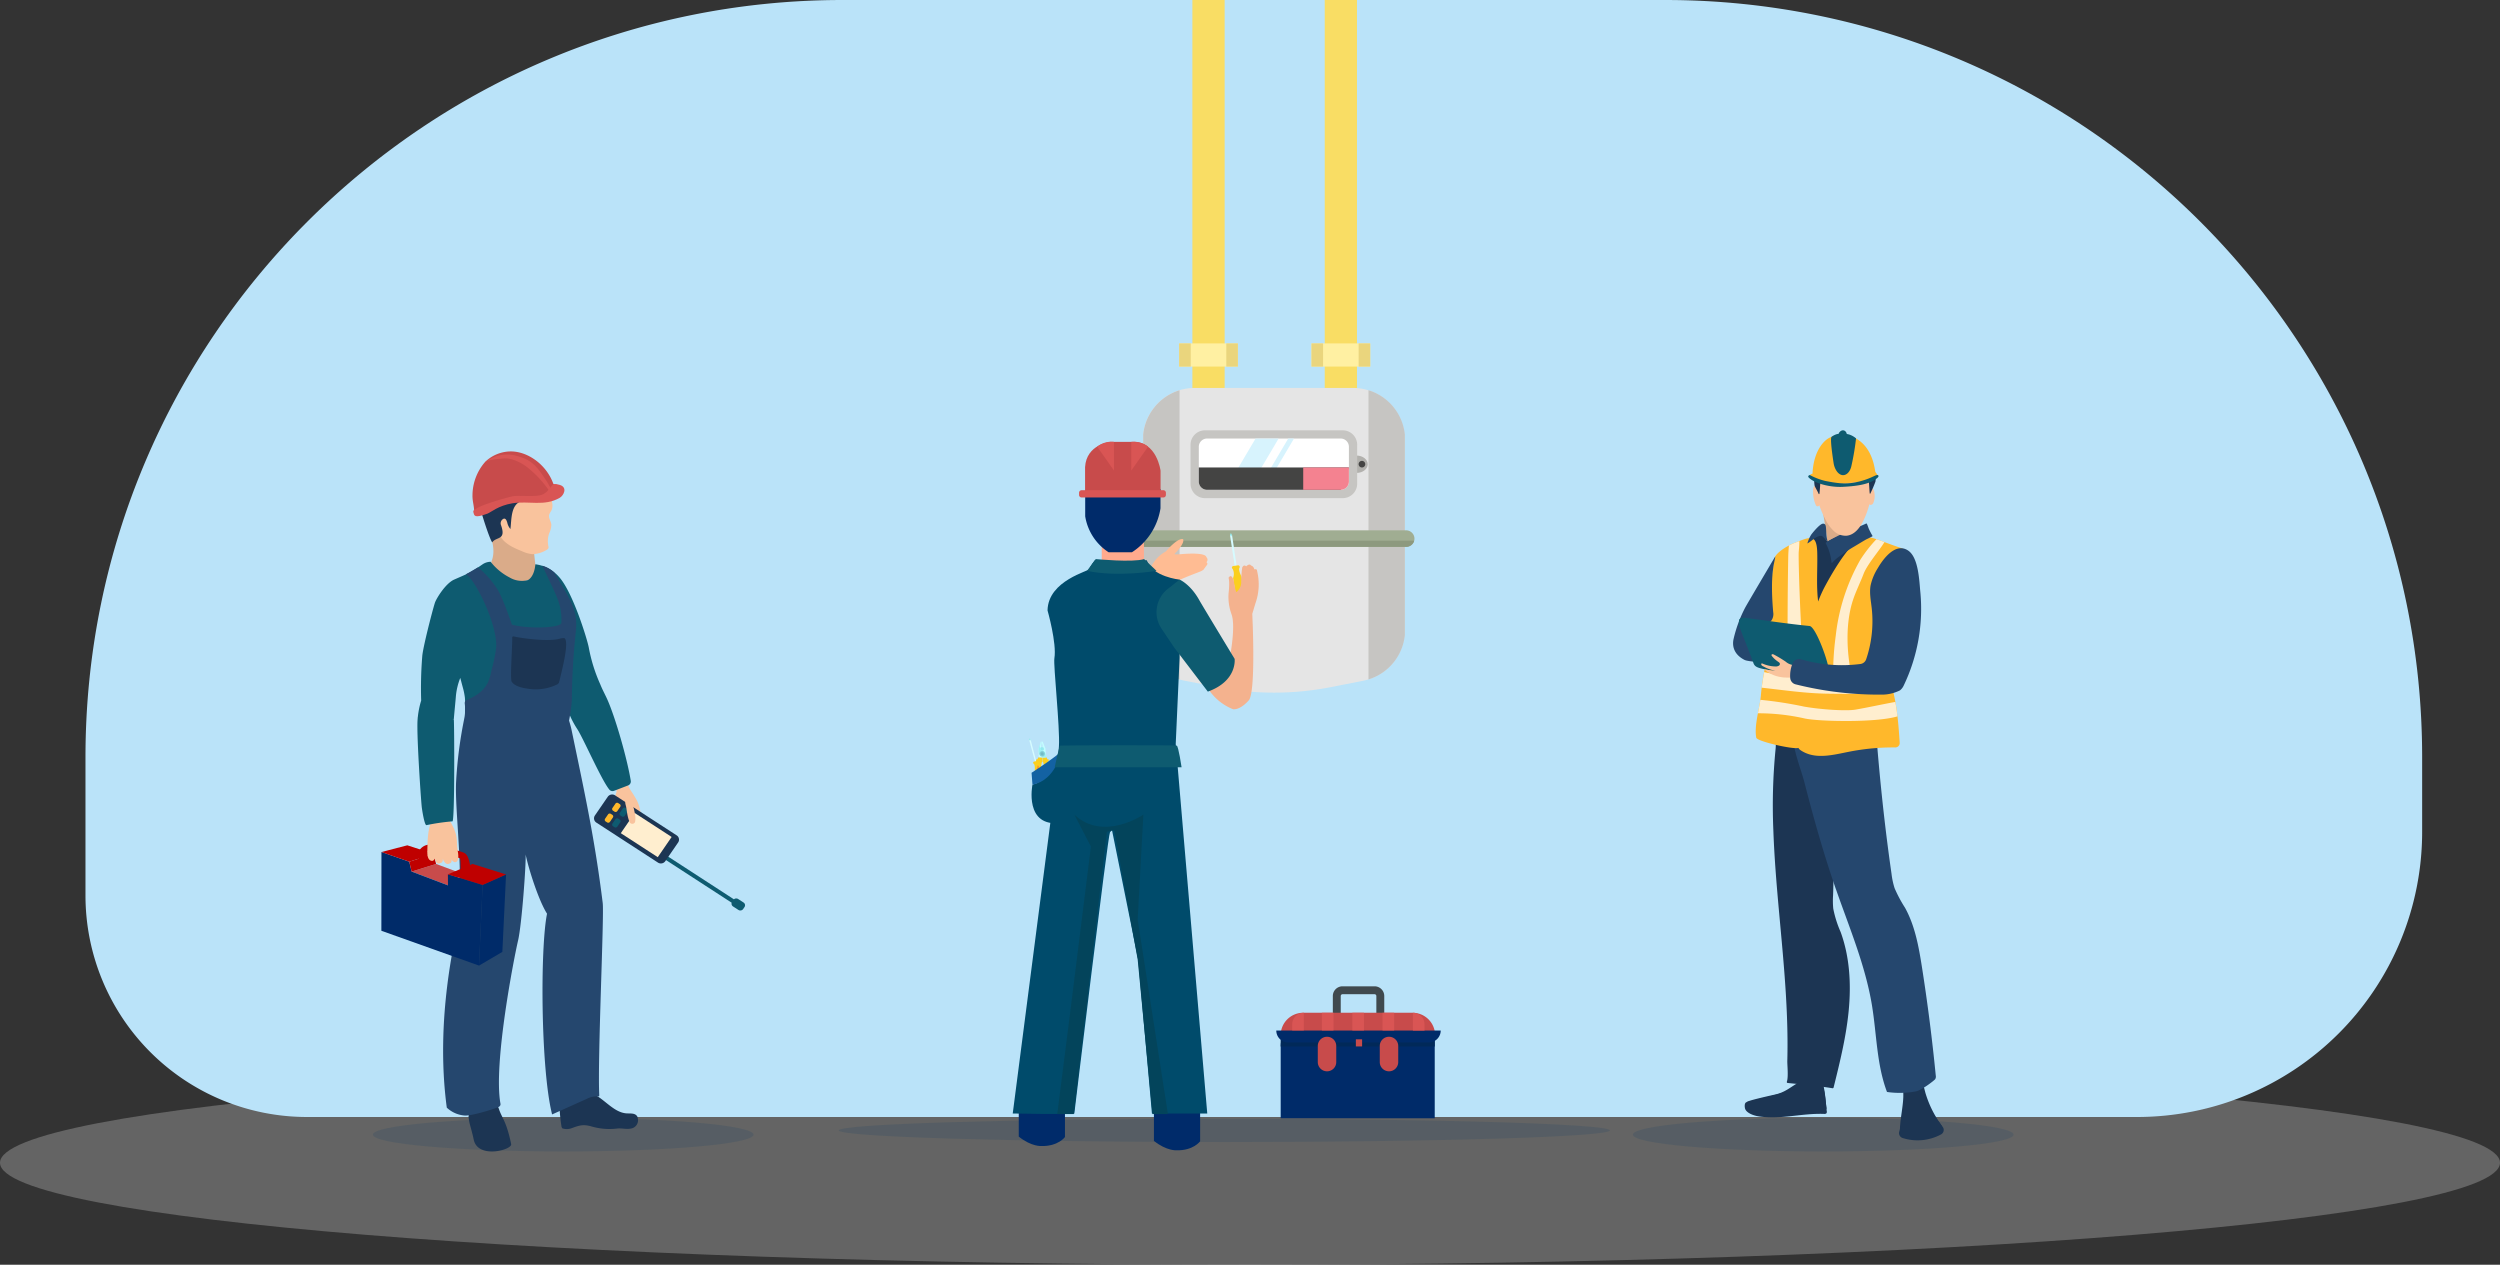 <svg xmlns="http://www.w3.org/2000/svg" xmlns:xlink="http://www.w3.org/1999/xlink" width="713.602" height="361" viewBox="0 0 713.602 361"><rect x="0" y="0" width="713.602" height="361" fill="#333333" stroke="none"/><defs><clipPath id="a"><rect width="713.602" height="361" fill="none"/></clipPath><clipPath id="c"><rect width="713.602" height="58.194" fill="none"/></clipPath><clipPath id="d"><rect width="220.096" height="6.646" fill="none"/></clipPath><clipPath id="e"><rect width="108.666" height="9.601" fill="none"/></clipPath><clipPath id="g"><rect width="1.541" height="1.573" fill="none"/></clipPath></defs><g clip-path="url(#a)"><g clip-path="url(#a)"><g transform="translate(0 302.806)" opacity="0.24"><g clip-path="url(#c)"><path d="M713.6,404.5c0,16.07-159.745,29.1-356.8,29.1S0,420.57,0,404.5s159.745-29.1,356.8-29.1,356.8,13.027,356.8,29.1" transform="translate(0 -375.403)" fill="#fff"/></g></g><path d="M615.852,318.835H93.469A63.219,63.219,0,0,1,30.25,255.616V216.127C30.25,96.763,127.013,0,246.377,0H481.1C600.467,0,697.23,96.763,697.23,216.127v21.33a81.378,81.378,0,0,1-81.378,81.378" transform="translate(-5.85)" fill="#bae3f9"/><g transform="translate(239.424 319.342)" opacity="0.15"><g clip-path="url(#d)"><path d="M516.921,399.226c0,1.835-49.27,3.323-110.047,3.323s-110.047-1.488-110.047-3.323S346.1,395.9,406.873,395.9s110.047,1.488,110.047,3.323" transform="translate(-296.826 -395.903)" fill="#053963"/></g></g><g transform="translate(106.429 319.074)" opacity="0.15"><g clip-path="url(#e)"><path d="M240.611,400.372c0,2.651-24.326,4.8-54.333,4.8s-54.333-2.149-54.333-4.8,24.326-4.8,54.333-4.8,54.333,2.149,54.333,4.8" transform="translate(-131.945 -395.572)" fill="#053963"/></g></g><g transform="translate(466.091 319.074)" opacity="0.15"><g clip-path="url(#e)"><path d="M686.5,400.372c0,2.651-24.326,4.8-54.333,4.8s-54.333-2.149-54.333-4.8,24.326-4.8,54.333-4.8,54.333,2.149,54.333,4.8" transform="translate(-577.835 -395.572)" fill="#053963"/></g></g><path d="M486.335,362.024H471.653V351.8a2.776,2.776,0,0,1,2.773-2.773h9.136a2.777,2.777,0,0,1,2.773,2.773Zm-12.423-2.258h10.164V351.8a.515.515,0,0,0-.514-.515h-9.136a.515.515,0,0,0-.515.515Z" transform="translate(-91.21 -67.496)" fill="#40494e"/><path d="M490.862,361.252H460.473a7.271,7.271,0,0,0-7.271,7.271V389.06h43.971v-21.5a6.311,6.311,0,0,0-6.311-6.311" transform="translate(-87.642 -69.861)" fill="#002b69"/><rect width="43.971" height="2.058" transform="translate(365.559 296.662)" fill="#012959"/><path d="M497.273,364.815H453.2a6.425,6.425,0,0,1,6.425-6.425h31.222A6.425,6.425,0,0,1,497.273,364.815Z" transform="translate(-87.642 -69.307)" fill="#c84b4b"/><path d="M495.165,368.088H455.06a3.414,3.414,0,0,1-3.414-3.414h46.933a3.414,3.414,0,0,1-3.414,3.414" transform="translate(-87.341 -70.522)" fill="#002b69"/><path d="M460.591,363.434h-3.313V361.7a3.313,3.313,0,0,1,3.313-3.313Z" transform="translate(-88.43 -69.307)" fill="#d95554"/><rect width="3.313" height="5.045" transform="translate(377.318 289.082)" fill="#d95554"/><rect width="3.313" height="5.045" transform="translate(386.014 289.082)" fill="#d95554"/><rect width="3.313" height="5.045" transform="translate(394.635 289.082)" fill="#d95554"/><path d="M503.3,363.459h-3.313v-5.07A3.313,3.313,0,0,1,503.3,361.7Z" transform="translate(-96.689 -69.307)" fill="#d95554"/><path d="M468.967,376.747h0a2.636,2.636,0,0,1-2.635-2.635v-4.593a2.635,2.635,0,0,1,5.27,0v4.593a2.636,2.636,0,0,1-2.635,2.635" transform="translate(-90.181 -70.95)" fill="#c84b4b"/><path d="M490.9,376.747h0a2.636,2.636,0,0,1-2.635-2.635v-4.593a2.635,2.635,0,0,1,5.27,0v4.593a2.636,2.636,0,0,1-2.635,2.635" transform="translate(-94.423 -70.95)" fill="#c84b4b"/><rect width="1.782" height="2.033" transform="translate(387.018 296.662)" fill="#c84b4b"/><rect width="9.208" height="114.005" transform="translate(378.131)" fill="#f9dd64"/><rect width="9.208" height="114.078" transform="translate(340.356)" fill="#f9dd64"/><path d="M404.54,150.632a14.8,14.8,0,0,1,14.742-13.354H464.4a14.8,14.8,0,0,1,14.812,14.813v54.256a14.8,14.8,0,0,1-11.965,14.536l-9.276,1.818a83.321,83.321,0,0,1-31.887.031l-9.625-1.865a15.063,15.063,0,0,1-1.534-.382,14.813,14.813,0,0,1-10.388-12.719" transform="translate(-78.232 -26.547)" fill="#e5e5e5"/><path d="M482.479,163.689c0,1.369-1.427,2.479-3.187,2.479s-3.188-1.11-3.188-2.479,1.427-2.479,3.188-2.479,3.187,1.11,3.187,2.479" transform="translate(-92.071 -31.176)" fill="#b2b1ad"/><path d="M464.744,171.642H425.425a4.125,4.125,0,0,1-4.125-4.125v-11.11a4.125,4.125,0,0,1,4.125-4.125h39.318a4.125,4.125,0,0,1,4.125,4.125v11.11a4.125,4.125,0,0,1-4.125,4.125" transform="translate(-81.473 -29.449)" fill="#c6c5c2"/><path d="M467.073,157.546v9.916a2.363,2.363,0,0,1-2.361,2.361H426.588a2.363,2.363,0,0,1-2.361-2.361v-9.916a2.363,2.363,0,0,1,2.361-2.361h38.124a2.363,2.363,0,0,1,2.361,2.361" transform="translate(-82.039 -30.01)" fill="#fff"/><path d="M449.627,155.185l-6.988,11.826-4.878-2.883,5.287-8.943Z" transform="translate(-84.656 -30.01)" fill="#d7f3fd"/><path d="M455.846,155.185l-7.4,12.527-1.22-.72,6.976-11.807Z" transform="translate(-86.486 -30.01)" fill="#d7f3fd"/><path d="M467.073,165.429H424.227v4.014a2.363,2.363,0,0,0,2.361,2.361h38.124Z" transform="translate(-82.039 -31.991)" fill="#444443"/><path d="M482.676,164.033a.945.945,0,1,1-.945-.945.944.944,0,0,1,.945.945" transform="translate(-92.977 -31.539)" fill="#444443"/><rect width="16.762" height="6.61" transform="translate(336.579 98.025)" fill="#fff0a2"/><rect width="3.306" height="6.61" transform="translate(336.578 98.025)" fill="#ead57d"/><rect width="3.306" height="6.61" transform="translate(350.036 98.025)" fill="#ead57d"/><rect width="16.762" height="6.61" transform="translate(374.354 98.025)" fill="#fff0a2"/><rect width="3.306" height="6.61" transform="translate(374.354 98.025)" fill="#ead57d"/><rect width="3.306" height="6.61" transform="translate(387.81 98.025)" fill="#ead57d"/><path d="M404.54,150.788a14.825,14.825,0,0,1,10.388-12.7v82.555a14.813,14.813,0,0,1-10.388-12.719" transform="translate(-78.232 -26.704)" fill="#c6c5c2"/><path d="M494.657,150.788a14.825,14.825,0,0,0-10.388-12.7v82.555a14.813,14.813,0,0,0,10.388-12.719" transform="translate(-93.65 -26.704)" fill="#c6c5c2"/><path d="M481.469,190.035a2.209,2.209,0,0,1-.086.623,2.336,2.336,0,0,1-.619,1.046,2.43,2.43,0,0,1-1.7.692H404.273a2.361,2.361,0,1,1,0-4.722h74.786a2.387,2.387,0,0,1,2.41,2.361" transform="translate(-77.723 -36.293)" fill="#a0ad92"/><path d="M481.4,191.365a2.357,2.357,0,0,1-2.276,1.737H404.291A2.361,2.361,0,0,1,402,191.332h79.012a2.307,2.307,0,0,1,.385.033Z" transform="translate(-77.741 -37.001)" fill="#8d997e"/><path d="M474.218,165.429v4.014a2.363,2.363,0,0,1-2.361,2.361h-10.68v-6.375Z" transform="translate(-89.185 -31.991)" fill="#f48290"/><path d="M437.2,198.479l-1.351-9.155-.587,0,1.4,9.213Z" transform="translate(-84.172 -36.612)" fill="#d6fbff"/><path d="M435.549,188.717l.3.49-.255.391-.333-.39.166-.473Z" transform="translate(-84.172 -36.495)" fill="#96eaea"/><path d="M438.165,200.6a1.193,1.193,0,0,1-.155.349s-.2.572.641,2.25a1.4,1.4,0,0,1,.1.348l.734,4.482a1.109,1.109,0,0,1-.706,1.22,1.741,1.741,0,0,1-.775.1,1.1,1.1,0,0,1-.976-.919l-.72-4.5a1.009,1.009,0,0,1,.028-.447,3.074,3.074,0,0,0-.144-2.321s-.62-.622.084-.891a.534.534,0,0,1,.1-.025l1.274-.189a.451.451,0,0,1,.512.539" transform="translate(-84.305 -38.688)" fill="#fbcf1f"/><path d="M365.923,268.236,364.2,261.82l.387-.166,1.705,6.468Z" transform="translate(-70.431 -50.6)" fill="#d6fbff"/><path d="M364.256,261.35l-.056.407.28.186.108-.352-.244-.264Z" transform="translate(-70.43 -50.536)" fill="#96eaea"/><path d="M365.655,269.969a.852.852,0,0,0,.2.186s.294.32.219,1.666a1,1,0,0,0,.033.257l.8,3.161a.8.8,0,0,0,.812.6,1.248,1.248,0,0,0,.54-.152.785.785,0,0,0,.381-.883l-.811-3.17a.732.732,0,0,0-.146-.286,2.2,2.2,0,0,1-.567-1.569s.231-.586-.31-.562a.324.324,0,0,0-.073.012l-.893.239a.324.324,0,0,0-.183.5" transform="translate(-70.7 -52.062)" fill="#fbcf1f"/><path d="M367.531,264.469l.663-2.026.2.009-.013.7-.077.063.033.056.028.093-.106,0,0,.054.052.038,0,.063-.072.077.089.029,0,.075-.08.038,0,.056h.113l-.047.107.02.038.05.081h-.007c-.2,0-.348.226-.338.5s.177.5.372.5a.262.262,0,0,0,.106-.024l0,.08-.008,1.964-.936-.057Z" transform="translate(-71.075 -50.752)" fill="#c2feff"/><path d="M368.158,264.9c-.011-.276.14-.5.334-.5h.011l.111.121.02.853a.253.253,0,0,1-.106.024c-.2,0-.361-.222-.371-.5" transform="translate(-71.196 -51.131)" fill="#90ecee"/><path d="M369.736,264.456l-.815-2.018-.2.011.054.692.094.071-.029.056-.022.093.106,0,0,.054-.048.038.008.063.078.077-.086.029.009.075.082.037,0,.056h-.113l.055.106-.018.038-.044.081h.011c.194,0,.361.222.371.5s-.139.5-.334.5a.272.272,0,0,1-.107-.023v.079l.127,1.966.96-.07Z" transform="translate(-71.305 -50.751)" fill="#c2feff"/><path d="M369.247,264.9c-.01-.276-.177-.5-.372-.5h-.01l-.081.124,0,.876a.367.367,0,0,0,.126,0c.194,0,.344-.226.334-.5" transform="translate(-71.317 -51.131)" fill="#90ecee"/><path d="M369.963,268.022l-.991.08a.073.073,0,0,0-.066.076l.038,1.025a.251.251,0,0,0,.1.191l.082.06s.807,3.228.5,4.3c-.152.529-.378,2.177-.378,2.177s.8.5,1.118-.571l.511-1.82a6.067,6.067,0,0,0-.419-2.926s-.357-1.123.232-1.664a.166.166,0,0,0,.044-.165l-.019-.069a.17.17,0,0,0-.154-.124l-.227-.01-.227-.465c-.048-.081-.054-.1-.146-.094" transform="translate(-71.341 -51.831)" fill="#fbcf1f"/><path d="M370.393,272.843c-.006-.024-.011-.048-.02-.073-.694-2.006.1-1.9.1-1.9a2.386,2.386,0,0,0,.069.3,6.08,6.08,0,0,1,.43,2.83c-.006.065-.521,1.916-.521,1.916-.148.506-.4.662-.634.686a.964.964,0,0,1-.485-.115l.162-.7a10.588,10.588,0,0,0,.9-2.939" transform="translate(-71.423 -52.381)" fill="#f8952b"/><path d="M367.372,268.035l.931.07a.087.087,0,0,1,.08.084l.038,1.016a.231.231,0,0,1-.089.193l-.077.06s-.565,3.236-.177,4.3c.192.528.542,2.171.542,2.171s-.767.513-1.161-.558l-.647-1.813a5.984,5.984,0,0,1,.2-2.929s.273-1.127-.357-1.662a.171.171,0,0,1-.056-.164l.017-.086a.134.134,0,0,1,.124-.108l.244-.015.227-.453c.037-.074.077-.118.162-.111" transform="translate(-70.894 -51.834)" fill="#fbcf1f"/><path d="M367.316,272.861c0-.024.008-.049.014-.074.543-2.013-.244-1.9-.244-1.9a2.292,2.292,0,0,1-.046.3,5.973,5.973,0,0,0-.218,2.834c.011.065.665,1.908.665,1.908.186.5.454.657.686.678a.918.918,0,0,0,.475-.12l-.214-.7a7.1,7.1,0,0,1-1.118-2.928" transform="translate(-70.922 -52.385)" fill="#f8952b"/><path d="M368.189,262.443s-.818,2.489.308,2.556c0,0,1.088-.165,1.148,1.943l-.96.082-.02-.326s-1.344.177-1.136-2.238Z" transform="translate(-71.07 -50.752)" fill="#9df0f4"/><g transform="translate(296.714 214.378)" opacity="0.61"><g clip-path="url(#g)"><path d="M367.852,266.58a.8.8,0,0,0,.8.768.754.754,0,0,0,.74-.79.8.8,0,0,0-.783-.782.78.78,0,0,0-.757.8" transform="translate(-367.851 -265.775)" fill="#73bbc5"/></g></g><path d="M368.269,266.654a.452.452,0,0,0,.45.432.425.425,0,0,0,.417-.445.45.45,0,0,0-.441-.44.439.439,0,0,0-.426.453" transform="translate(-71.217 -51.479)" fill="#73bbc5"/><path d="M373.573,265.693s-2.613,8.189-8.276,9.67c0,0-2.526,12.37,8.276,10.889Z" transform="translate(-70.593 -51.381)" fill="#004b6b"/><path d="M373.573,265.693s-1.481,8.392-8.276,9.67l-.257-3.4s7.923-5.14,8.532-6.272" transform="translate(-70.593 -51.381)" fill="#1362a3"/><path d="M434.136,213.854a14.576,14.576,0,0,1-.794-5.861s.4-3.236-.011-4.4c0,0,.8-1.649,1.537,1.038,0,0,.427,2.991.733,2.991a3.5,3.5,0,0,0,1.343-2.747,28.649,28.649,0,0,1,.3-4.273s.427-.977,1.1-.306c0,0,.977-.96,1.4-.236a1.261,1.261,0,0,1,.915,1.091s.794-.244.794.366a16,16,0,0,1-.428,9.28l-.916,3.053s1.1,22.1-.977,24.666c0,0-2.321,2.808-4.518,2.564a15.223,15.223,0,0,1-7.2-5.983l.855-7.082,5.495-2.076s1.709-8.792.366-12.089" transform="translate(-82.656 -38.637)" fill="#f4b28e"/><path d="M406.327,201.114a10.035,10.035,0,0,1,5.047-6.838s3.256-3.907,4.885-3.5c0,0,.814.9-2.361,4.152,0,0-.57.326,1.546.163,0,0,7.164-.762,7.489.84a.982.982,0,0,1,0,1.44s.733.407-.163,1.139c0,0,.489-.569-.488.733,0,0,0,.244-.814.651s-8.548,3.093-8.629,4.152l-6.513,2.035Z" transform="translate(-78.577 -36.887)" fill="#ffbc93"/><path d="M421.533,392.021v8.669s-1.954,2.687-6.716,2.564c0,0-2.809.244-6.472-2.686v-7.937l3.053-5.251Z" transform="translate(-78.968 -74.913)" fill="#002b6a"/><path d="M373.7,390.506v8.67s-1.954,2.687-6.716,2.564c0,0-2.809.244-6.471-2.686v-7.937l3.052-5.251Z" transform="translate(-69.717 -74.62)" fill="#002b6a"/><path d="M401.925,196.038v-8.792s-5.21-9.768-6.187-8.791-5.862,10.745-5.862,10.745v13.351Z" transform="translate(-75.396 -34.497)" fill="#ffaa8d"/><path d="M398.115,356.178h15.793l-9-105.5,1.1-24.544V203.787s-7.9-.815-9.362-5.536c0,0-8.3,1.465-14.816,0,0,0-1.465,1.791-1.465,2.442s-11.885,3.256-12.048,11.885c0,0,2.672,9.367,1.954,13.676-.325,1.954,1.629,19.863,1.3,25.073s-.488,6.676-.488,6.676l-12.7,98.176s16.77.326,17.583,0c0,0,9.606-79.615,10.175-80.266l.57-.651,7.489,37.121Z" transform="translate(-69.307 -38.339)" fill="#004b6b"/><path d="M409.45,270.015s-.9-6.024-1.384-6.187-33.05-.081-33.295,0-1.547,6.187-1.547,6.187Z" transform="translate(-72.176 -51.002)" fill="#0e5b70"/><path d="M400.956,197.847,404.5,201.2s-11.112,1.893-19.843,0l2.5-3.358s10.562,1.038,13.8,0" transform="translate(-74.386 -38.261)" fill="#0e5b70"/><path d="M431.561,227.744s.814,6.3-7.652,9.338L414.3,224.488l-3.6-5.367a8.464,8.464,0,0,1,1.8-11.371l3.353-2.637s3.067,1.272,5.617,5.862c.814,1.466,10.094,16.77,10.094,16.77" transform="translate(-79.145 -39.666)" fill="#0e5b70"/><path d="M398.718,288.274s-11.4,7.815-19.7,0l4.721,9.117-6.187,49.495-3.419,26.864h4.722l9.443-80.592,2.117-.488,6.676,36.958,4.233,44.122h4.4l-8.628-55.519Z" transform="translate(-72.352 -55.748)" fill="#03445b"/><path d="M390.7,189.238h6.676a18.286,18.286,0,0,0,8.14-12.536v-5.454l-10.909-7.815-10.583,8.386v7.164a15.094,15.094,0,0,0,6.676,10.257" transform="translate(-74.264 -31.605)" fill="#002b6a"/><path d="M405.525,170.776V164.61s-1.038-8.487-8-8.243H391.1s-6.756.728-7.122,7.2v7.573Z" transform="translate(-74.254 -30.238)" fill="#c84b4b"/><path d="M382.585,175.55h23.326a.731.731,0,0,0,.732-.731v-.614a.731.731,0,0,0-.732-.732H382.585a.731.731,0,0,0-.731.732v.614a.731.731,0,0,0,.731.731" transform="translate(-73.845 -33.547)" fill="#d95554"/><path d="M400.323,164.538v-8.182a6.607,6.607,0,0,1,4.8,1.37Z" transform="translate(-77.416 -30.228)" fill="#d95554"/><path d="M393.062,164.538v-8.182a6.607,6.607,0,0,0-4.8,1.37Z" transform="translate(-75.084 -30.228)" fill="#d95554"/><path d="M186.219,197.36a4.428,4.428,0,0,1-.173,2.345,3.166,3.166,0,0,1-1.57,1.426,7.089,7.089,0,0,1-5.982-.177,12.455,12.455,0,0,1-4.619-4.078,1.3,1.3,0,0,1-.216-.388,1.517,1.517,0,0,1,.136-.9c1.048-3.028-.111-6.342-1.259-9.337,1.937-1.382,4.453-1.519,6.82-1.608a6.8,6.8,0,0,1,4.266.782c1.295.922,1.757,2.559,2.133,4.035-.692-.242-.115,2.471-.027,3.3q.247,2.3.492,4.6" transform="translate(-33.366 -35.703)" fill="#daab89"/><path d="M189.936,173.03c1.087,1.738,2.2,3.937,1.216,5.735a5.134,5.134,0,0,0-.553,1.029c-.265.947.51,1.864.615,2.843a6.216,6.216,0,0,1-.641,2.559,6.92,6.92,0,0,0-.173,3.751.735.735,0,0,1-.362.807,8.186,8.186,0,0,1-4.229,1.326,9.107,9.107,0,0,1-2.958-.833c-2.084-.852-4.259-1.769-5.688-3.531a11.119,11.119,0,0,1-2.062-5.808c-.369-3.2.048-6.893,2.572-8.831,2.036-1.564,5.016-1.716,7.468-1.929,2.367-.206,3.475.9,4.795,2.883" transform="translate(-33.839 -32.899)" fill="#f9c39d"/><path d="M174.485,168.512c-.953.372-5.468,3.7-4.524,8.984.209,1.17,2.587,8.728,3.385,9.754,1.115-1.739,4.136-.466,2.458-5.066a1.448,1.448,0,0,1,.8-1.7c.611-.165.854.532,1.042,1.145a4.21,4.21,0,0,0,.892,1.806c.345-2.693.073-6.837,3-7.91,1.13-.415,2.546-.559,3.114-1.634.232-.438,3.713.176,4.928-.237.148-1.353-2.554-4.141-3.33-4.811-2.268-1.961-9.992-1.018-11.765-.326" transform="translate(-32.843 -32.424)" fill="#1c3553"/><path d="M223.678,280.785c-1.551-2.872-1.988-2.634-2.941-5.565-.6-1.846-2.354-6.056-3.394-3.036a12.105,12.105,0,0,0-.363,2.342c-.092.935,1.25,3.234.927,4.056-.485,1.232-.468,2.687.81,4.609.773,1.162-.125.288.771,3.1.417,1.308.876.69,1.675,1.105a5.75,5.75,0,0,0,3.128.722c1.14-2.112.415-5.429-.612-7.331" transform="translate(-41.96 -52.431)" fill="#f9c39d"/><path d="M208.633,261.309c-1.011-6.283-4.516-18.531-6.862-23.577-.611-1.316-1.307-2.592-1.837-3.943a45.556,45.556,0,0,1-3.285-10.508c-.5-2.585-4.59-15.8-8.442-20.1a10.753,10.753,0,0,0-6.77-3.664c-.065,0-.052.069-.065.2-.247,2.654-1.387,4.055-2.229,4.342a6.83,6.83,0,0,1-5.113-.79,16.241,16.241,0,0,1-5.324-4.387.255.255,0,0,0-.124-.084,4.189,4.189,0,0,0-2.276.743c-3.635,2.505-4.034,2.557-8.065,4.331-2.51,1.105-5.145,5.483-5.518,6.639-.694,2.15-3.473,12.908-3.616,15.347a113.7,113.7,0,0,0-.3,12.549,24.828,24.828,0,0,0-.989,5.044l10.3.3c.171-2.061.5-5.259.587-6.467a18.611,18.611,0,0,1,1.261-5.338c.238.9.48,1.79.715,2.684a19.215,19.215,0,0,1,.608,2.988,20.452,20.452,0,0,1,.052,2.322l-.111,7.01c2.575-1.912,5.989-2.188,9.17-1.933s6.347.968,9.532.764c2.554-.165,2.28-.587,4.815-.227,1.089.155,5.038-3.881,5.285-6.423a25.715,25.715,0,0,0,3.309,7.385c1.662,2.5,6.916,14.577,9.179,17.313a1.18,1.18,0,0,0,1.27.372l4.02-1.541a1.216,1.216,0,0,0,.822-1.359" transform="translate(-28.586 -38.442)" fill="#0e5b70"/><path d="M257.421,317.929l.385-.561a.934.934,0,0,0-.286-1.316L256,315.066a1,1,0,0,0-1.212.082L234.906,302.24l-.661.962,19.9,12.917a.94.94,0,0,0,.4,1.07l1.518.987a1,1,0,0,0,1.361-.247" transform="translate(-45.299 -58.449)" fill="#0e5b70"/><path d="M210.45,287.157l3.688-5.369a1.532,1.532,0,0,1,2.092-.38l17.557,11.4a1.439,1.439,0,0,1,.44,2.024l-3.688,5.369a1.533,1.533,0,0,1-2.092.38l-17.556-11.4a1.439,1.439,0,0,1-.44-2.024" transform="translate(-40.65 -54.371)" fill="#1c3553"/><path d="M219.686,293.457l3.963-5.77,10.551,6.85-3.963,5.77Z" transform="translate(-42.484 -55.634)" fill="#ffeecf"/><path d="M219.322,287.27l.862-1.255a.579.579,0,0,1,.79-.144l.422.273a.544.544,0,0,1,.166.765l-.862,1.256a.579.579,0,0,1-.79.144l-.422-.274a.544.544,0,0,1-.166-.765" transform="translate(-42.395 -55.264)" fill="#0e5b70"/><path d="M216.707,291.078l.862-1.255a.578.578,0,0,1,.79-.144l.423.273a.544.544,0,0,1,.166.765l-.862,1.256a.579.579,0,0,1-.79.144l-.423-.274a.543.543,0,0,1-.165-.765" transform="translate(-41.89 -56.001)" fill="#0e5b70"/><path d="M216.706,285.572l.862-1.255a.579.579,0,0,1,.79-.144l.422.273a.544.544,0,0,1,.166.765l-.862,1.256a.579.579,0,0,1-.79.144l-.422-.274a.544.544,0,0,1-.166-.765" transform="translate(-41.89 -54.936)" fill="#ffb82b"/><path d="M214.091,289.38l.862-1.255a.578.578,0,0,1,.79-.144l.423.273a.544.544,0,0,1,.166.765l-.862,1.256a.579.579,0,0,1-.79.144l-.423-.274a.545.545,0,0,1-.165-.765" transform="translate(-41.384 -55.672)" fill="#ffb82b"/><path d="M224.058,287.033a5.3,5.3,0,0,1-.011,2.118.864.864,0,0,1-1.441.158c-.817-1.549-.9-3.932-1.179-4.888-.383-1.323-.059-1.5.492-2.318.8-1.2,1.3.538,1.376,1.169.159,1.262.6,2.488.764,3.761" transform="translate(-42.788 -54.475)" fill="#f9c39d"/><path d="M197.923,388.3c3.617-.232,10.114-1.183,9.783-1.125,3.17,1.48,5.8,5.266,9.429,5.5,1.028.065,2.252-.121,2.908.686a1.306,1.306,0,0,1,.288.686l0,.006a2.4,2.4,0,0,1-1.917,2.946c-1.338.3-2.742-.173-4.1.019a18.326,18.326,0,0,1-7.287-.639c-2.265-.615-3.313-.307-5.516.5a3.947,3.947,0,0,1-2.713.071,1.38,1.38,0,0,1-.28-.71,47.026,47.026,0,0,1-.51-5q-.09-1.466-.09-2.936" transform="translate(-38.275 -74.872)" fill="#1c3553"/><path d="M166.363,391.849a9.527,9.527,0,0,1,.478-.967,20.845,20.845,0,0,1,1.447-2.38c.652-.817,5.237.154,6.2,3.15.84,2.6,2.105,3.342,3.485,10,.338,1.636-9.607,4.357-10.707-1.358-.208-1.078-.834-3.366-1.124-4.426a14.9,14.9,0,0,1-.334-1.938,3.6,3.6,0,0,1,.249-1.292,5.912,5.912,0,0,1,.3-.792" transform="translate(-32.064 -75.077)" fill="#1c3553"/><path d="M160.95,302.684c1.865-15.01-.822-31.76-.439-40.694a122.687,122.687,0,0,1,2.446-18.694,14.812,14.812,0,0,0,.039-3.685,1.254,1.254,0,0,1,.081-.686,1.213,1.213,0,0,1,.632-.455c2.5-1.083,4.778-2.56,5.936-5.06a15.417,15.417,0,0,0,.974-3.389,44.724,44.724,0,0,0,1.348-6.533c.36-6.675-6.1-19.52-8.572-20.753-.079-.039-.077-.106,0-.147,1.212-.646,1.87-1.057,3.293-1.883a.136.136,0,0,1,.14.01,25.464,25.464,0,0,1,5.367,6.042c1.694,2.451,4.181,10.228,4.283,10.255,4.937,1.325,13.938.921,14.082-.5a16.478,16.478,0,0,0-1.358-7.54c-.774-1.925-4.07-8.755-4.083-8.781h0a8.128,8.128,0,0,1,3.425,1.943c1.345,2.363,3.538,5.837,4.484,7.882a19.732,19.732,0,0,1,1.508,4.061,16.228,16.228,0,0,1,.153,4.972,192.9,192.9,0,0,0-1.132,19.549,46.964,46.964,0,0,1-.8,5.8c.319,1.033.562,1.933.681,2.5,3.77,18.114,6.656,31.2,8.928,49.569.448,3.62-1.511,44.557-.985,54.919a.284.284,0,0,1-.3.3,6.092,6.092,0,0,0-3.3.7l-9.75,4.382c-.163.1-.15-.111-.2-.3-3.168-13.134-3.335-47.209-1.359-56.945-2.369-3.745-5.175-12.454-6.112-16.91.168,2.522-1.1,20.133-2.161,24.586-.969,4.069-7.13,35.112-5.017,46.564.106.579-.375.9-.928,1.105-1.839.682-7.06,2.275-9.083,2.275a8.355,8.355,0,0,1-5.311-2.261c-3.452-25.763,2.709-49.185,3.083-52.189" transform="translate(-30.327 -38.713)" fill="#25476e"/><path d="M193.955,226.04c.5-.08,2.059-.619,2.324-.177.916,1.522-.439,7.274-1.7,12.36a1.054,1.054,0,0,1-.575.7,14.045,14.045,0,0,1-8.663,1.161c-2.479-.352-3.687-1.078-4.286-1.9-.557-.761.215-10.3.123-12.64a.331.331,0,0,1,.4-.338c1.955.457,8.552,1.44,12.371.831" transform="translate(-34.975 -43.55)" fill="#1c3553"/><path d="M156.043,311.846l4.184-3.289-7.582-2.826-6.985,2.178Z" transform="translate(-28.168 -59.123)" fill="#c84b4b"/><path d="M163.854,310.913l-9.91-3.04.029,3.156-10.384-3.938-.672-2.817-7.936-2.767-.025,22.479,27.874,9.942Z" transform="translate(-26.098 -58.307)" fill="#002b69"/><path d="M177.232,309.448l-1.06,22.1-6.658,3.914,1.023-23.015Z" transform="translate(-32.781 -59.842)" fill="#002b69"/><path d="M158.5,308.689l7.014-2.963,9.591,3-6.695,3Z" transform="translate(-30.651 -59.123)" fill="#bf0000"/><path d="M142.372,299.136l-7.385,1.913,7.935,2.767,6.947-2.247Z" transform="translate(-26.105 -57.848)" fill="#bf0000"/><path d="M152.483,305.038l-6.984,2.178-.673-2.817,6.946-2.247Z" transform="translate(-28.007 -58.431)" fill="#bf0000"/><path d="M147.811,301.8a3.523,3.523,0,0,1,3-2.883c1.533-.033,9.214,1.65,10.435,2.434,1.059.68,1.322,2.443,1.629,3.952.194.95-2.163,1.687-2.713.795-.23-.373.085-3.04-.359-3.338a66.418,66.418,0,0,0-9.2-1.842c-.462.3.035,1.573-.081,1.734-.637.885-2.844,1.1-2.717-.852" transform="translate(-28.583 -57.806)" fill="#bf0000"/><path d="M157.078,288.866c-.871-1.352-2.278-2.394-3.686-1.775-.916.4-.451,1.752-.909,2.684-1.224,2.488-1.189,5.867-1.266,8.669-.048,1.751.378,2.438.95,2.681.769.326,1.01-.269,1.175-.561.2.845.545,1.57,1.335,1.388s1.037-.547.97-1.38c.177.826.887,1.623,1.458,1.535.8-.124,1.231-.453.953-1.52.285,1.266,2.633,2.036,1.843-2.186-.6-3.193.606-4.211-2.823-9.534" transform="translate(-29.242 -55.484)" fill="#f9c39d"/><path d="M147.8,254.032c-.457,3.1.87,22.6,1.142,25.294.065.644.778,5.39,1.365,5.216a59.8,59.8,0,0,1,7.4-1.079c.7.025.53-28.707.391-29.128-1.311-.306-10.106-1.624-10.3-.3" transform="translate(-28.563 -49.014)" fill="#0e5b70"/><path d="M177.17,173.789c-3.005.533-6.514,2.918-9.52,3.452.144-1.562-.489-3.149-.452-4.891a14.6,14.6,0,0,1,3.65-9.654,10.64,10.64,0,0,1,7.531-2.947c4.974.137,9.988,4.021,11.838,9.092.257.7,1.67.114,1.376,1.3-.2.8-2.342,1.64-2.989,1.991-3.433,1.86-7.687,1-11.434,1.661" transform="translate(-32.333 -30.892)" fill="#c84b4b"/><path d="M187.44,174.187c-1.656.979-7.045.189-8.9.629-3.845.911-9.269,2.7-10.3,3.553-.361.3-.926.335-.71,1.053.275.911.184,1.7,3.99.319.986-.357,3.062-2.295,7.175-2.963,4.655-.755,9.05.97,13.465-1.561,1.109-.636,2.336-2.959.027-3.677-2.984-.929-1.719.86-4.741,2.647" transform="translate(-32.387 -33.124)" fill="#d95554"/><path d="M176.94,161.967c2.309-.211,5.188,1.246,7,2.722a31.068,31.068,0,0,1,5.821,6.268,1.849,1.849,0,0,0,.358.584c.173.15.486.166.592-.038a.413.413,0,0,0,.014-.3,31.5,31.5,0,0,0-1.91-3.348c-1.978-2.9-2.98-4.369-5.5-5.689a20.52,20.52,0,0,0-3.336-1.112,9.821,9.821,0,0,0-6.506.864,16.35,16.35,0,0,0-1.962,1.167c1.366-.883,3.819-.971,5.425-1.118" transform="translate(-33.168 -31.1)" fill="#d95554"/><path d="M617.528,390.525c.382,1.124,2.205,1.921,4,2.179,6.359.914,12.125-.955,18.546-.726a.807.807,0,0,0,.657-.172.756.756,0,0,0,.1-.6c-.263-1.941-.512-7.36-1.806-8.075-1.817-1-5.273.383-6.843,1.368-1.937,1.215-11.952,3.555-14.255,4.14-.685.174-.538,1.468-.4,1.886" transform="translate(-119.397 -74.024)" fill="#1c3553"/><path d="M618.118,388.367c-.162,1.251,1.679,1.925,2.858,2.339,6.061,2.131,12.711-.285,19.132-.056a.8.8,0,0,0,.657-.173.757.757,0,0,0,.1-.6c-.264-1.941-.512-7.361-1.805-8.075-1.817-1-5.274.383-6.844,1.368-1.937,1.215-3.317,2.343-5.619,2.928-.684.174-8.418,1.829-8.474,2.267" transform="translate(-119.532 -73.768)" fill="#1c3553"/><path d="M672.049,396.938a1.47,1.47,0,0,0,1.006,1.712,14.1,14.1,0,0,0,10.9-1,1.46,1.46,0,0,0,.466-2.267c-1.9-2.6-3.664-4.657-4.62-7.732-.661-2.125-1.276-7.123-4.892-5.732-2.064.794-1.521,3.473-1.495,5.249a31.421,31.421,0,0,1-1.37,9.769" transform="translate(-129.957 -73.811)" fill="#1c3553"/><path d="M672.332,395.867a.931.931,0,0,0,.133.615.949.949,0,0,0,.5.27c2.358.709,3.668.007,5.57-.183,1.816-.181,3.236.612,5.335-.815a1.284,1.284,0,0,0,.376-.28c.227-.332-.019-.772-.253-1.1a30.394,30.394,0,0,1-4.277-8.622c-.661-2.124-1.276-7.122-4.892-5.732-2.064.795-1.521,3.473-1.495,5.25.054,3.618-.894,7.023-1,10.595" transform="translate(-130.018 -73.444)" fill="#1c3553"/><path d="M631.6,358.539c2.038.223,9.235.886,12.767,1.505a.3.3,0,0,0,.345-.225c1.8-7.251,3.6-14.534,4.309-21.971.72-7.531.291-15.282-2.3-22.388a31.352,31.352,0,0,1-2.109-6.675,23.562,23.562,0,0,1-.054-3.819c.542-14.649-.483-29.306-1.508-43.929a2.728,2.728,0,0,0-2.421-3.2c-2.707-.727-8.609-3.639-11.064-1.565-1.7,1.437-1.194,4.846-1.414,6.926a164.926,164.926,0,0,0-.648,23.03c.54,15.59,2.6,31.074,3.558,46.637.268,4.361.452,8.729.488,13.1q.025,3.135-.054,6.269c-.03,1.14.354,4.579-.127,5.934a.281.281,0,0,0,.235.375" transform="translate(-121.324 -49.416)" fill="#1c3553"/><path d="M646.781,303.033c3.8,10.908,8.369,21.653,10.258,33.049,1.373,8.291,1.33,16.92,4.3,24.781a24.948,24.948,0,0,0,8.323-.184c1.654-.375,5.141-3.065,5.442-3.476a1.506,1.506,0,0,0,.154-1.052q-1.52-15.493-3.935-30.881c-.919-5.853-1.977-11.817-4.845-17a37.987,37.987,0,0,1-2.972-5.586,21.713,21.713,0,0,1-.874-4.108c-2.125-14.7-3.61-29.492-4.7-44.308.038.511-12.987,1.62-14.192,1.7-3.25.2-9.149-1.3-9.187,3.165-.035,4.237,2.168,9.3,3.222,13.394,1.229,4.776,2.505,9.541,3.871,14.28,1.571,5.453,3.26,10.872,5.128,16.231" transform="translate(-122.714 -49.171)" fill="#25476e"/><path d="M646.347,195.472a28.3,28.3,0,0,1,3.845-.563,23.965,23.965,0,0,0,4.916-1.507c.01-.1.021-.192.032-.288.306-.04.316-.471.3-.779a6.291,6.291,0,0,1,.335-1.718,14.639,14.639,0,0,0,.1-4.893l-.329-3.568c-.768.57-1.838.158-2.794.123a13.5,13.5,0,0,0-2.495.38,13.555,13.555,0,0,1-2.435.077,16.639,16.639,0,0,1-2.631-.875s.309,1.895.369,2.216q.146.786.269,1.578a49.479,49.479,0,0,1,.557,6.31c.007.33.169,3.443-.042,3.507" transform="translate(-124.771 -35.169)" fill="#daab89"/><path d="M640.387,190.731s.853,6.192.928,7.756c.143,2.955-.5,5.884-.865,8.82s-.424,6.033.805,8.725a.671.671,0,0,0,.221.3.631.631,0,0,0,.392.059,3.613,3.613,0,0,0,2.758-1.739c.764-1.3.653-2.989,1.471-4.257a10.139,10.139,0,0,1,1.278-1.422c2.335-2.444,3.308-5.975,5.749-8.314a9.013,9.013,0,0,0,2.069-2.221c.806-1.6.114-3.747,1.194-5.178.4-.53,1.048-1.006.976-1.666a1.444,1.444,0,0,0-.435-.795,5.749,5.749,0,0,0-3.854-1.633,17.1,17.1,0,0,0-4.253.435,18.352,18.352,0,0,0-3.4,1.519s-1.405-2.3-2.066-2.3a3.23,3.23,0,0,0-2.967,1.9" transform="translate(-123.809 -36.516)" fill="#1c3553"/><path d="M622.776,235.267c.548-6.618,2.708-13.142,2.146-19.759-.388-4.565,1.295-17.345,1.841-19.616.236-.982,2.668-2.989,5.688-4.174,4.382-1.719,6.289-2.738,6.419,2.916.106,4.612-.306,9.262.254,13.839a35.668,35.668,0,0,1,1.814-4.092c1.709-3.195,6.269-11.325,9.68-13.395,3.159-1.917,4.158-.39,12.836,2.419-3.285.936-4.98,3.185-6.46,6.417-1.313,2.867-2.453,5.7-2.216,8.845q.319,4.259,1.011,8.478a57.339,57.339,0,0,0,1.929,8.4c.6,1.844,1.339,3.639,1.94,5.483,1.862,5.71,2.357,11.754,2.744,17.757a1.254,1.254,0,0,1-1.265,1.333,65.194,65.194,0,0,0-13.092,1.208c-4.331.848-9.053,2.16-12.98.146-1.719-.882-1.487-1.233-1.547-1.216-1.638.482-11.845-1.888-12.049-2.907-.694-3.469,1.017-8.561,1.309-12.086" transform="translate(-120.15 -36.769)" fill="#ffb82b"/><path d="M652.494,200.728c-.973,2.552-2.222,5-3.064,7.594-2.159,6.659-1.81,15.172-.179,22.138,1.575-.081,3.066-.2,4.432-.359.69-.081,3.343-.635,5.709-.871.234.64.463,1.283.674,1.931.267.82.5,1.647.718,2.48-5.909,1.492-11.69,1.348-18.436,1.266-6.342-.077-12.532-1.007-18.925-1.715.193-1.487.441-2.971.7-4.453,2.045.442,4.339.806,6.759,1.09-.061-.977-.021-2.288-.023-2.577-.1-10.4-.048-21.057.137-31.455.011-.612.07-1.921.2-3.189a16.946,16.946,0,0,1,1.662-.761c.466-.182.9-.357,1.314-.517.03,1.28-.179,2.824-.193,3.321-.11,4.054.811,30.241,1.984,35.648,2.617.181,5.278.276,7.848.284a82.868,82.868,0,0,1,.755-12.3,56.418,56.418,0,0,1,7-21.592,39.2,39.2,0,0,1,4.609-5.889c.651.219,1.4.5,2.288.832-1.306,2.225-4.918,6.341-5.967,9.092" transform="translate(-120.56 -36.899)" fill="#ffeecf"/><path d="M635.429,252.971a59.975,59.975,0,0,0-13.352-1.478c.252-1.333.523-2.646.7-3.842a110.181,110.181,0,0,1,12.472,1.934c5.126.888,12.108,1.3,14.683.863,3.033-.514,8.294-1.651,11.377-2.2.246,1.365.443,2.741.6,4.123-6.109,1.846-22.419,1.489-26.483.6" transform="translate(-120.3 -47.892)" fill="#ffeecf"/><path d="M640.675,188.453a9.718,9.718,0,0,0-1.1,2.51c1.2-.6,1.952-1.664,3.236-2.064a1.42,1.42,0,0,1,.79-.084,1.325,1.325,0,0,1,.522.339,6.749,6.749,0,0,1,1.483,1.887c-.746-1.842-.561-3.3-.745-4.872-.065-.554-.337-.967-.953-.836-.777.165-2.4,2.012-3.236,3.12" transform="translate(-123.684 -35.836)" fill="#25476e"/><path d="M652.424,187.421a55.814,55.814,0,0,0-6.113,3.151c-.11.062-.233.146-.237.271a.382.382,0,0,0,.062.186,13.516,13.516,0,0,1,1.568,5.309.145.145,0,0,0,.257.079,12.162,12.162,0,0,1,2.365-2.012c1.237-.882,2.476-1.766,3.794-2.521.565-.323,3.334-2.027,3.688-2.179.469-.2,1.529-.761,1.529-.761a.146.146,0,0,0,.063-.216,20.78,20.78,0,0,1-1.008-1.938c-.165-.378-.276-.782-.442-1.158-.217-.49-.166-.44-.655-.216-1.6.735-3.244,1.33-4.87,2.006" transform="translate(-124.94 -35.825)" fill="#25476e"/><path d="M641.629,171.366c.053-.369.169-.81.528-.916a.731.731,0,0,1,.688.122,10.558,10.558,0,0,1,.373-1.979c.562-1.925,1.707-2.63,3.381-3.555a8.881,8.881,0,0,1,9.036.741,6.863,6.863,0,0,1,2.439,4.331,9.527,9.527,0,0,1,.116,1.036c.535-.237.865.6.912,1.289a5.07,5.07,0,0,1-.315,2.883.906.906,0,0,1-.752.544.566.566,0,0,1-.377-.177A24.211,24.211,0,0,1,656,180.281c-.987,2.06-2.584,4.179-4.86,4.378a4.961,4.961,0,0,1-3.6-1.327,11.086,11.086,0,0,1-2.333-3.15,28.943,28.943,0,0,1-1.833-4.222.545.545,0,0,1-.937.077,9.4,9.4,0,0,1-.813-4.671" transform="translate(-124.072 -31.741)" fill="#f9c39d"/><path d="M643.5,171.513a.123.123,0,0,1-.237.027c-.283-.756-1.03-1.9-1.145-2.357a7.206,7.206,0,0,1-.108-1.177c-.015-.89.03-1.119.074-2.008a3.213,3.213,0,0,1,.079-.657c.209-.813.965-1.351,1.421-2.056.609-.941.678-2.175,1.384-3.046a5.129,5.129,0,0,1,1.348-1.059,6.734,6.734,0,0,1,2.174-1.007c1.615-.318,3.192.563,4.795.939a8.217,8.217,0,0,1,1.568.421,4.773,4.773,0,0,1,1.34,1.025,10.277,10.277,0,0,1,2.959,4.719,5.217,5.217,0,0,1,.331,2.777,36.374,36.374,0,0,1-1.455,3.4.09.09,0,0,1-.172-.023c-.1-.724-.209-3.492-.334-4.036a3.382,3.382,0,0,0-1.352-2.04,2.728,2.728,0,0,0-2.39-.346,11.564,11.564,0,0,0-1.827,1.114,4.282,4.282,0,0,1-.846.374,1.173,1.173,0,0,1-.6.066,1.517,1.517,0,0,1-.755-.6,3.767,3.767,0,0,0-3.144-1.531,3.259,3.259,0,0,0-2.388,1.957,5.4,5.4,0,0,0-.393,1.382c-.09.462-.192,2.7-.33,3.737" transform="translate(-124.154 -30.575)" fill="#1c3553"/><path d="M651.925,154.184a8.05,8.05,0,0,0-6.079.628c-1.806,1.04-4.369,4.152-4.63,10.137-.35.1-.771.275-.786.63-.013.338.36.552.682.676a31.069,31.069,0,0,0,8.5,1.551c.719.063,5.214-.589,6.11-.659,1.121-.089,4.336-.851,4.079-1.707-.086-.288-.552-.758-.661-1.049-.165-.448-.678-8.115-7.218-10.208" transform="translate(-123.849 -29.753)" fill="#ffb82b"/><path d="M657.847,170.025c-1.7.754-4.04,1.252-8.127,1.448-4.021.194-8.4-1.191-9.759-2.735-.265-.3.216-.7.436-.613a18.222,18.222,0,0,0,4.4,1.67c3.758.724,6.151,1.061,9.852.1,3.891-1.012,4.9-2.326,5.277-1.591.248.486-1.458,1.446-2.079,1.723" transform="translate(-123.744 -32.506)" fill="#0e5b70"/><path d="M648.118,154.135a4.423,4.423,0,0,1,1.644-.8c.118-.02.236-.037.355-.052.11-.456.951-1.424,1.845-.8a1.438,1.438,0,0,1,.488.84,6.422,6.422,0,0,1,.777.182,5.653,5.653,0,0,1,1.867,1.078,70.907,70.907,0,0,1-1.356,8.009c-.5,2.017-1.83,2.717-2.779,2.43-1.365-.413-2.083-2.168-2.267-3.364-.3-1.959-1.07-7.133-.573-7.526" transform="translate(-125.304 -29.449)" fill="#0e5b70"/><path d="M616.842,211.335a37.469,37.469,0,0,0-3.443,9.288c-.489,2.614.784,4.6,3.155,5.811,1.732.88,11.889.628,14.557,2.446q1.241-4.416,2.482-8.833a6.438,6.438,0,0,1-3.593-.372c.661-.6-6.116-1.472-8.833-2.263,1.453-1.325,2.229-1.232,3.069-2.215a3.249,3.249,0,0,0,.507-2.415c-1.028-11.733.59-14.573.6-15.906,0,0-7.363,12.444-8.5,14.459" transform="translate(-118.602 -38.073)" fill="#25476e"/><path d="M635.521,220.964c-5.538-.547-10.886-1.333-16.4-2.072-1.4-.189-3.375-.652-3.716.368a4.847,4.847,0,0,0,.4,2.713c1.3,3.466,2.433,6.03,3.669,9.518.258.727.641,1.147,1.825,1.491,3.144.913,19.114,3.353,19.689,1.087.412-1.622-3.633-12.924-5.468-13.105" transform="translate(-118.994 -42.278)" fill="#0e5b70"/><path d="M623.545,234.142a9.549,9.549,0,0,0,3.716.86,1.733,1.733,0,0,0,1.105-.265.59.59,0,0,0,.212-.4c.026-.34-.249-.517-.492-.678a7.822,7.822,0,0,1-1.816-1.67.339.339,0,0,1-.054-.347c.107-.229.436-.147.653-.032a34.92,34.92,0,0,1,3.377,2.029,4.052,4.052,0,0,0,2.392.986s1.325.162,1.679.568a1.981,1.981,0,0,1,.352.757,2.829,2.829,0,0,1,.149,1.7,1.159,1.159,0,0,1-.357.54c-.527.437-1.084.123-1.638.055-.922-.115-2.675.008-3.589-.157a9.494,9.494,0,0,1-4.858-2.022c-.29-.194-.306-.3-.306-.3a16.414,16.414,0,0,0,3.214.442,10.041,10.041,0,0,1-3.263-1.128c-.138-.079-.593-.24-.724-.535-.1-.231.012-.5.244-.4" transform="translate(-120.529 -44.768)" fill="#f9c39d"/><path d="M665.853,233.3a3.664,3.664,0,0,1-1.025,1.28,11.578,11.578,0,0,1-4.612,1.2,97.214,97.214,0,0,1-25.17-2.923,2.015,2.015,0,0,1-1.535-1.8,9.039,9.039,0,0,1,.69-4.215,2.008,2.008,0,0,1,2.418-1.129,41.364,41.364,0,0,0,16.935,1.333,2.013,2.013,0,0,0,1.637-1.358,33.811,33.811,0,0,0,1.581-14.577c-.244-2.167-.7-4.359-.319-6.506a15.428,15.428,0,0,1,2.062-4.935c1.541-2.669,5.116-7.465,8.706-4.965,2.909,2.025,3.111,8.525,3.418,11.689a50.685,50.685,0,0,1-4.785,26.908" transform="translate(-122.506 -37.517)" fill="#25476e"/></g></g></svg>